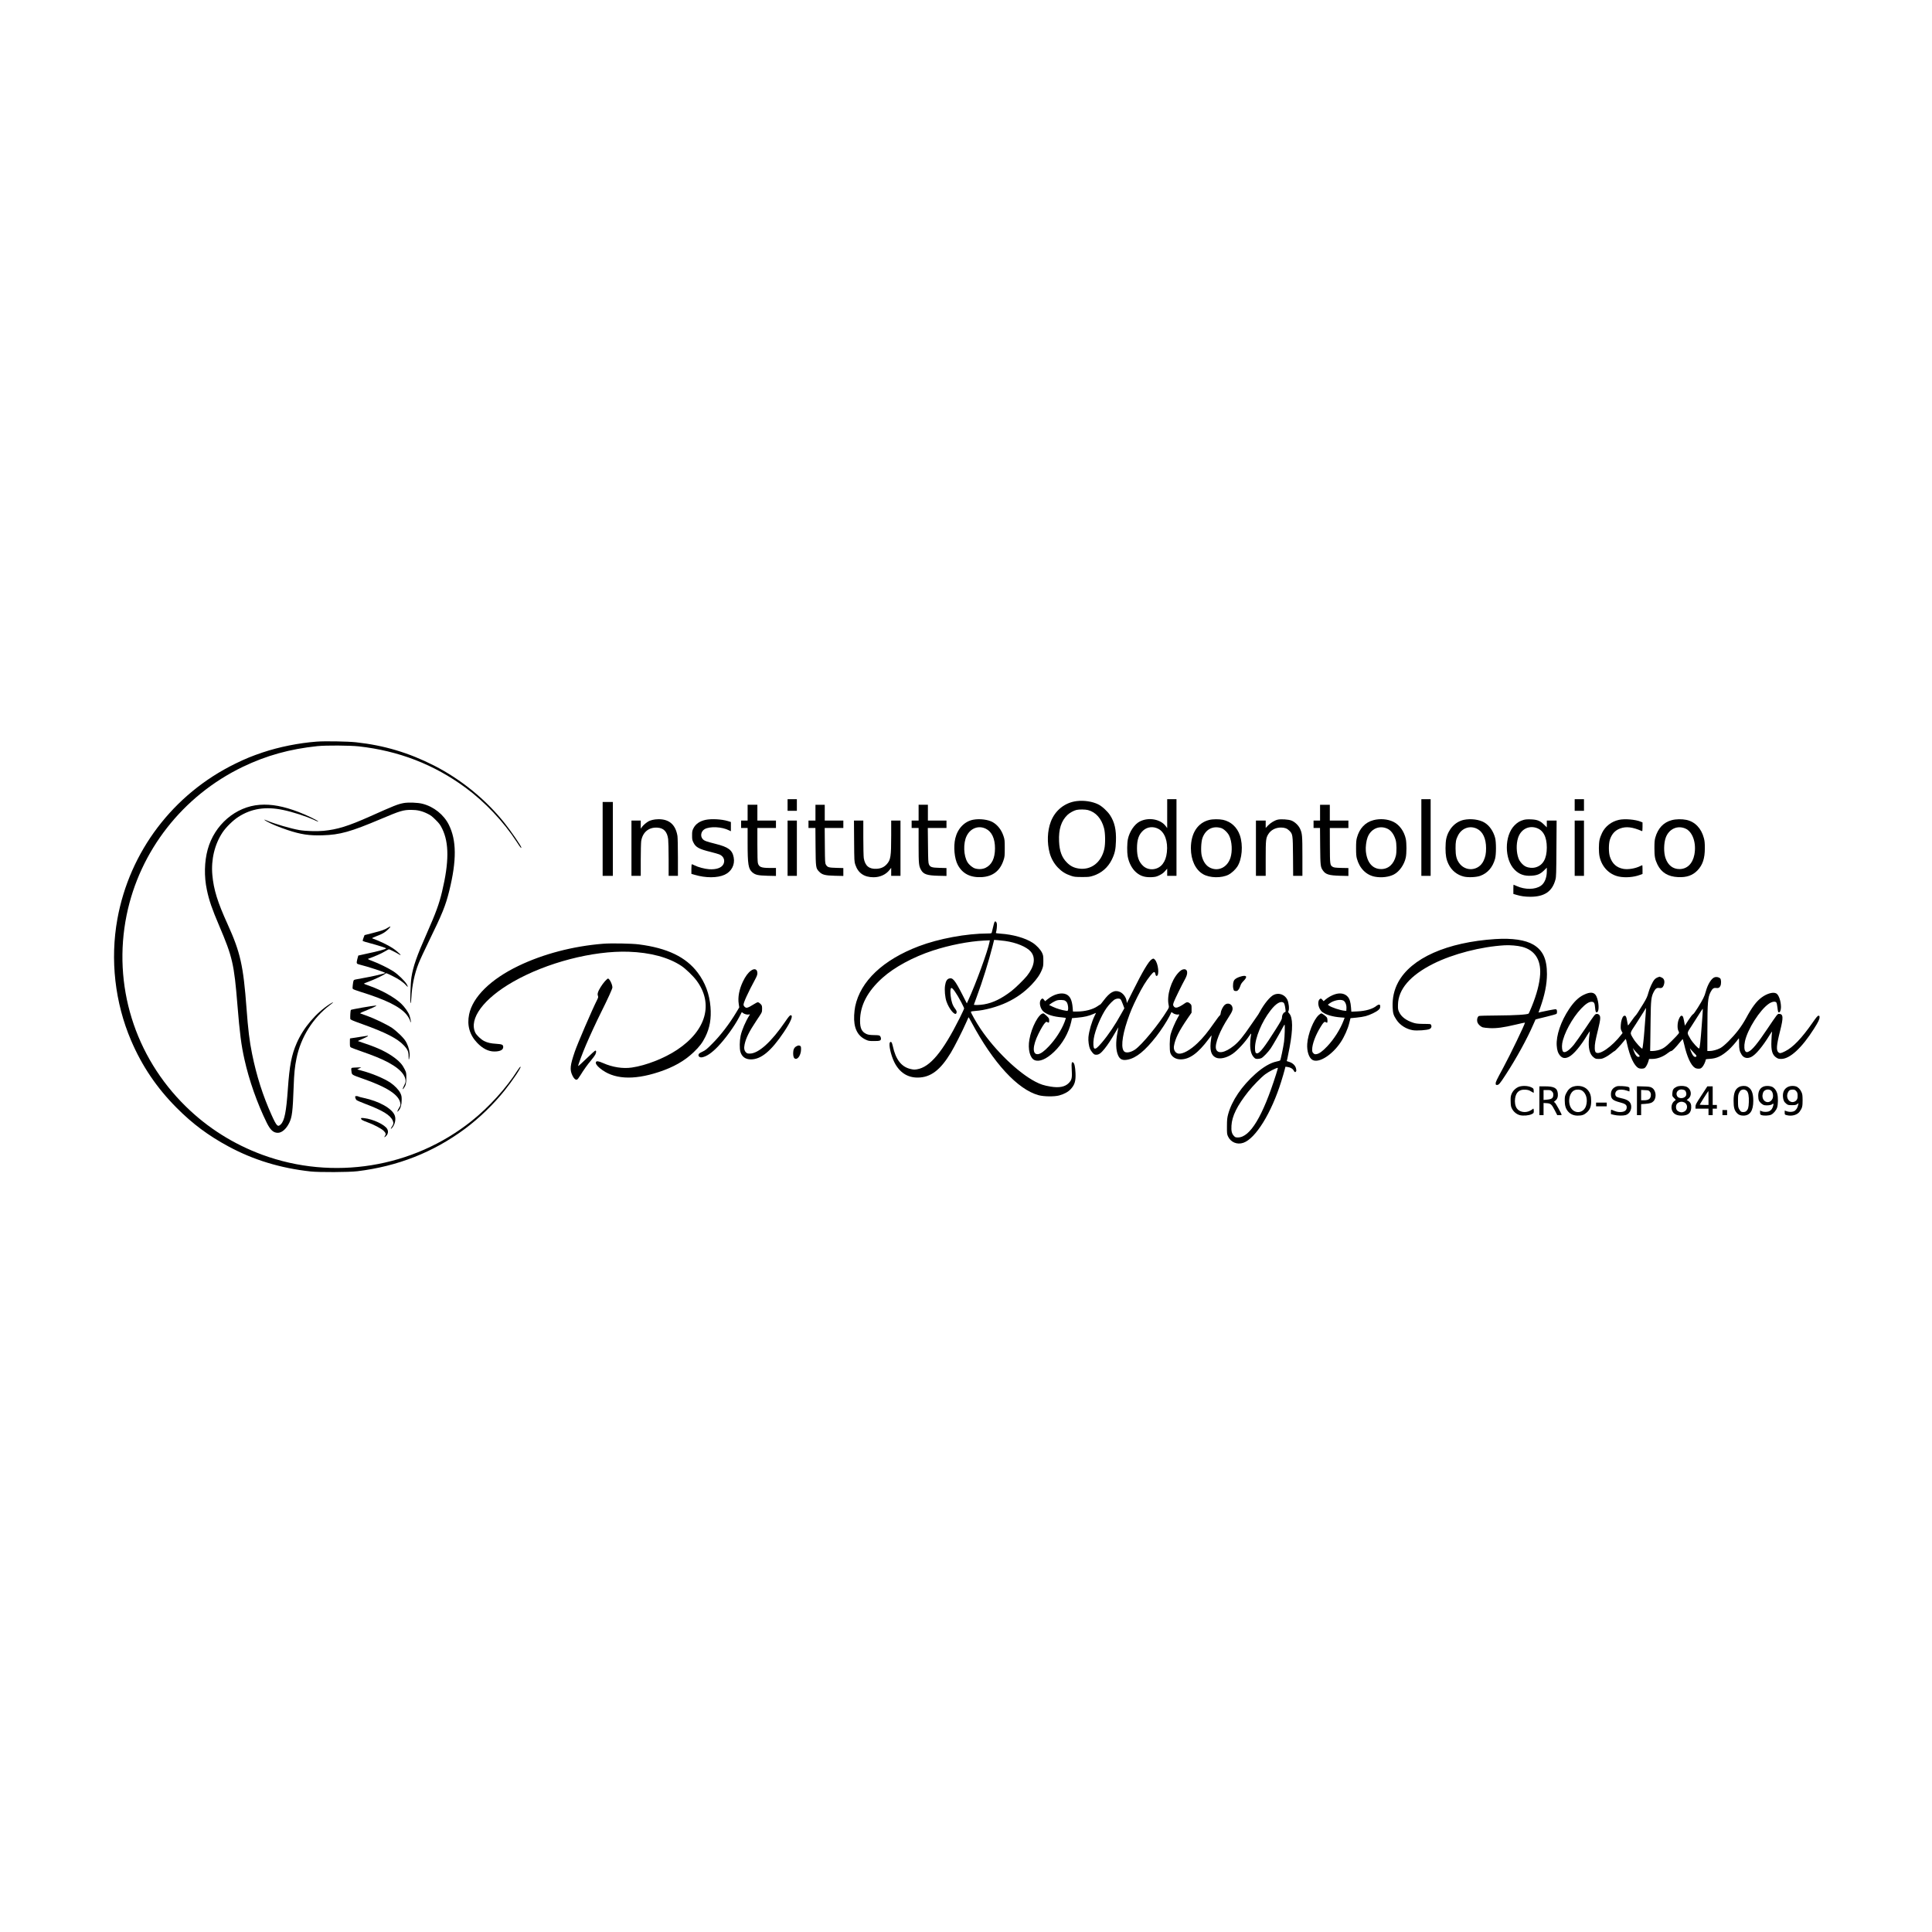 <?xml version="1.0" encoding="UTF-8" standalone="yes"?>
<svg version="1.0" xmlns="http://www.w3.org/2000/svg" width="1100mm" height="1100mm" viewBox="0 0 4158 4158" preserveAspectRatio="xMidYMid meet">
  <g transform="translate(0,4158) scale(0.1,-0.1)" fill="#000000" stroke="none">
    <path d="M6815 25619 c-388 -30 -804 -113 -1163 -233 -225 -76 -371 -135 -587
-241 -1338 -654 -2276 -1891 -2539 -3345 -158 -874 -53 -1797 295 -2613 235
-550 553 -1020 979 -1448 344 -346 682 -598 1114 -831 540 -292 1121 -469
1771 -540 187 -20 821 -17 1005 5 869 106 1635 407 2315 912 307 228 617 527
857 828 172 214 357 492 341 508 -6 6 -29 -21 -66 -78 -240 -379 -610 -787
-988 -1089 -1263 -1008 -2982 -1286 -4503 -727 -621 229 -1174 577 -1645 1038
-1105 1080 -1581 2619 -1276 4121 282 1384 1210 2569 2500 3190 508 244 1008
383 1605 446 185 19 695 16 890 -5 862 -96 1617 -388 2300 -890 416 -306 819
-732 1100 -1165 79 -122 100 -147 100 -122 0 28 -225 357 -358 523 -406 510
-939 944 -1521 1241 -545 277 -1074 435 -1681 501 -173 19 -673 28 -845 14z"/>
    <path d="M16950 24255 l0 -125 100 0 100 0 0 125 0 125 -100 0 -100 0 0 -125z"/>
    <path d="M25120 24068 l0 -311 -29 40 c-111 153 -370 201 -561 103 -114 -58
-222 -218 -256 -380 -18 -89 -20 -279 -4 -370 25 -138 91 -264 178 -341 95
-84 192 -114 339 -107 82 5 103 10 168 42 52 26 88 52 119 89 l46 52 0 -78 0
-77 100 0 100 0 0 825 0 825 -100 0 -100 0 0 -312z m-192 -325 c139 -71 212
-272 185 -506 -13 -111 -40 -185 -91 -252 -101 -133 -302 -152 -421 -40 -93
87 -131 197 -131 380 0 185 39 296 133 381 89 80 214 94 325 37z"/>
    <path d="M30590 23555 l0 -825 100 0 100 0 0 825 0 825 -100 0 -100 0 0 -825z"/>
    <path d="M33890 24255 l0 -125 100 0 100 0 0 125 0 125 -100 0 -100 0 0 -125z"/>
    <path d="M23172 24339 c-254 -31 -465 -199 -557 -444 -75 -197 -84 -454 -24
-674 31 -115 93 -225 175 -311 83 -87 166 -139 279 -177 73 -25 94 -27 240
-28 151 0 165 2 249 29 173 57 309 175 392 341 66 134 86 221 91 405 8 243
-29 405 -127 556 -57 86 -172 192 -253 232 -127 63 -309 91 -465 71z m244
-193 c168 -45 290 -182 345 -391 28 -105 31 -332 6 -445 -65 -293 -288 -463
-553 -422 -104 16 -177 53 -252 128 -110 110 -161 248 -169 459 -11 258 46
436 179 565 47 45 136 95 196 109 58 14 192 12 248 -3z"/>
    <path d="M12970 23525 l0 -795 110 0 110 0 0 795 0 795 -110 0 -110 0 0 -795z"/>
    <path d="M8683 24296 c-124 -24 -195 -52 -714 -284 -473 -211 -706 -284 -1007
-313 -141 -14 -390 -6 -517 16 -191 33 -541 136 -698 204 -77 33 -78 24 -2
-19 97 -55 251 -118 445 -184 282 -94 463 -122 754 -113 373 11 601 75 1256
352 413 175 479 195 651 195 130 0 230 -23 349 -82 69 -33 102 -59 176 -133
80 -79 98 -104 143 -195 147 -303 146 -719 -5 -1350 -63 -264 -133 -456 -329
-900 -215 -485 -294 -711 -330 -943 -19 -120 -33 -557 -18 -557 6 0 13 51 16
118 13 254 69 521 157 739 28 72 126 283 217 469 298 611 361 767 443 1096
160 650 157 1084 -11 1419 -108 216 -323 388 -564 450 -103 27 -310 34 -412
15z"/>
    <path d="M5590 24259 c-518 -38 -974 -429 -1120 -961 -72 -262 -79 -582 -18
-868 48 -229 109 -407 265 -773 287 -675 321 -820 393 -1707 49 -604 82 -863
151 -1170 100 -451 275 -947 480 -1364 78 -157 143 -216 239 -216 86 0 181 83
245 214 61 125 76 247 95 776 10 291 24 428 61 611 91 453 353 872 719 1148
90 67 91 81 2 25 -298 -190 -571 -510 -715 -840 -113 -258 -156 -483 -192
-994 -34 -486 -72 -679 -151 -757 -65 -66 -90 -41 -197 195 -188 416 -326 847
-422 1322 -55 268 -86 524 -120 985 -68 914 -132 1198 -406 1803 -217 477
-301 747 -329 1061 -30 331 50 662 220 917 75 112 225 259 340 333 279 180
586 228 960 150 205 -42 505 -139 668 -215 50 -23 92 -40 92 -36 0 19 -245
138 -422 206 -327 125 -587 173 -838 155z"/>
    <path d="M16090 24090 l0 -170 -70 0 -70 0 0 -80 0 -80 70 0 70 0 0 -322 c0
-463 16 -558 101 -632 66 -56 121 -68 327 -74 l182 -4 0 86 0 86 -126 0 c-192
0 -240 19 -263 105 -7 25 -11 171 -11 398 l0 357 200 0 200 0 0 80 0 80 -200
0 -200 0 0 170 0 170 -105 0 -105 0 0 -170z"/>
    <path d="M17550 24090 l0 -170 -75 0 -75 0 0 -80 0 -80 74 0 75 0 3 -402 c4
-452 6 -464 77 -537 64 -67 127 -84 339 -89 l182 -4 0 85 0 85 -147 4 c-167 4
-195 12 -227 68 -20 33 -21 53 -24 413 l-3 377 200 0 201 0 0 80 0 80 -200 0
-200 0 0 170 0 170 -100 0 -100 0 0 -170z"/>
    <path d="M19770 24090 l0 -170 -75 0 -75 0 0 -80 0 -80 75 0 75 0 0 -372 c0
-399 5 -445 51 -528 52 -95 130 -122 372 -128 l177 -4 0 85 0 85 -147 4 c-170
4 -204 16 -231 76 -14 32 -17 91 -20 410 l-4 372 201 0 201 0 0 80 0 80 -200
0 -200 0 0 170 0 170 -100 0 -100 0 0 -170z"/>
    <path d="M28410 24090 l0 -170 -70 0 -70 0 0 -80 0 -80 69 0 70 0 3 -392 c4
-421 7 -447 59 -522 58 -85 131 -107 367 -114 l182 -4 0 85 0 85 -152 3 c-131
4 -158 7 -187 24 -57 34 -59 49 -60 463 l-1 372 200 0 200 0 0 80 0 80 -200 0
-200 0 0 170 0 170 -105 0 -105 0 0 -170z"/>
    <path d="M14042 23934 c-29 -7 -63 -19 -75 -25 -50 -26 -118 -83 -146 -121
l-31 -42 0 87 0 87 -100 0 -100 0 0 -595 0 -595 100 0 100 0 0 343 c0 188 5
371 10 407 30 188 161 298 344 288 140 -7 215 -86 236 -248 5 -41 10 -236 10
-432 l0 -358 100 0 100 0 0 398 c0 222 -5 425 -10 460 -40 243 -176 363 -410
361 -41 0 -99 -7 -128 -15z"/>
    <path d="M15185 23935 c-127 -27 -216 -90 -262 -183 -25 -50 -28 -68 -28 -152
0 -84 3 -102 29 -153 50 -102 121 -141 371 -202 79 -20 164 -44 188 -54 89
-38 125 -122 89 -204 -37 -83 -153 -125 -313 -114 -94 7 -234 44 -309 82 -27
14 -54 25 -60 25 -6 0 -10 -39 -10 -104 l0 -103 73 -21 c236 -70 488 -69 642
2 147 67 225 214 196 370 -30 163 -114 226 -396 296 -195 49 -236 64 -270 100
-59 62 -39 169 39 215 112 65 374 53 527 -26 l39 -19 0 99 0 100 -64 20 c-132
41 -358 53 -481 26z"/>
    <path d="M20945 23938 c-186 -35 -334 -188 -385 -399 -43 -182 -20 -436 53
-573 101 -190 273 -277 517 -263 236 14 392 134 467 362 25 75 27 92 27 260 0
169 -2 185 -27 262 -44 132 -124 235 -229 297 -97 57 -283 81 -423 54z m272
-194 c128 -62 198 -213 197 -424 -1 -212 -68 -351 -201 -416 -64 -32 -149 -37
-226 -15 -53 15 -127 75 -163 132 -88 140 -97 414 -19 570 83 166 255 230 412
153z"/>
    <path d="M26027 23934 c-250 -60 -397 -285 -397 -609 0 -253 98 -463 261 -558
143 -84 398 -89 551 -11 62 32 147 110 188 174 102 159 127 459 55 671 -60
176 -193 298 -364 335 -83 17 -218 17 -294 -2z m254 -175 c58 -18 142 -97 174
-166 60 -125 71 -332 27 -472 -65 -203 -252 -299 -428 -221 -92 40 -157 128
-190 260 -23 92 -15 301 15 385 67 186 221 268 402 214z"/>
    <path d="M27496 23939 c-66 -16 -153 -69 -206 -125 l-50 -53 0 80 0 79 -105 0
-105 0 0 -595 0 -595 105 0 105 0 0 373 c0 406 4 439 57 526 55 88 156 141
271 141 80 0 131 -19 178 -65 77 -77 78 -85 82 -557 l3 -418 100 0 99 0 0 423
c0 450 -4 491 -52 594 -33 71 -112 145 -183 173 -68 26 -231 36 -299 19z"/>
    <path d="M29560 23929 c-178 -46 -303 -178 -357 -379 -14 -49 -18 -103 -18
-225 0 -122 4 -176 18 -225 57 -210 203 -355 391 -389 140 -26 302 -6 407 50
118 63 222 212 254 364 19 92 19 309 0 400 -35 165 -139 307 -269 369 -123 59
-284 72 -426 35z m291 -180 c84 -36 148 -121 185 -244 23 -75 25 -265 5 -345
-45 -180 -161 -284 -316 -284 -187 0 -307 142 -330 389 -8 85 9 218 37 292 68
183 248 265 419 192z"/>
    <path d="M31503 23935 c-186 -41 -333 -200 -378 -410 -9 -42 -15 -122 -15
-200 0 -153 16 -241 63 -340 66 -139 186 -236 333 -271 93 -22 265 -14 348 15
161 57 273 186 323 371 25 92 25 358 0 450 -39 143 -123 264 -229 327 -109 66
-296 90 -445 58z m284 -191 c126 -61 196 -211 196 -419 0 -115 -14 -185 -54
-271 -103 -220 -392 -243 -529 -43 -55 81 -73 156 -74 309 0 143 8 189 51 275
79 161 254 225 410 149z"/>
    <path d="M32793 23935 c-82 -23 -132 -53 -196 -116 -224 -224 -223 -735 2
-959 98 -98 207 -137 361 -127 122 7 189 35 267 111 l63 62 0 -81 c0 -136 -49
-254 -128 -308 -123 -86 -340 -88 -521 -6 -35 16 -65 29 -67 29 -2 0 -4 -45
-4 -100 l0 -99 68 -20 c97 -29 183 -41 302 -41 301 1 469 116 536 371 16 56
18 137 21 667 l4 602 -105 0 -106 0 0 -73 0 -73 -63 62 c-83 81 -145 105 -282
110 -68 3 -117 -1 -152 -11z m265 -170 c152 -46 232 -191 232 -425 0 -237 -80
-380 -237 -426 -69 -20 -153 -14 -218 17 -59 28 -129 106 -154 175 -47 125
-52 305 -11 437 56 181 217 273 388 222z"/>
    <path d="M34841 23935 c-161 -36 -292 -138 -361 -279 -22 -44 -47 -112 -55
-151 -19 -91 -19 -265 0 -357 47 -223 206 -389 414 -433 138 -29 322 -15 454
35 l57 21 0 95 c0 52 -2 94 -5 94 -3 0 -22 -8 -43 -19 -105 -53 -260 -79 -363
-61 -148 27 -242 112 -291 263 -29 89 -29 276 0 366 39 121 111 200 218 240
130 49 270 33 472 -56 9 -4 12 18 12 91 l0 96 -36 15 c-117 49 -349 68 -473
40z"/>
    <path d="M35980 23929 c-178 -46 -300 -176 -356 -379 -14 -50 -18 -102 -18
-225 0 -177 12 -241 65 -351 85 -173 228 -261 444 -271 186 -9 313 36 419 146
111 117 157 257 157 476 0 108 -4 158 -20 216 -55 212 -192 355 -378 394 -95
20 -223 18 -313 -6z m291 -180 c158 -68 242 -312 195 -562 -38 -196 -157 -311
-321 -311 -141 0 -246 82 -299 233 -43 119 -40 326 5 447 69 184 248 266 420
193z"/>
    <path d="M16950 23325 l0 -595 100 0 100 0 0 595 0 595 -100 0 -100 0 0 -595z"/>
    <path d="M18382 23478 c3 -425 4 -446 26 -508 61 -181 190 -270 393 -270 139
0 266 58 343 157 l36 46 0 -86 0 -87 100 0 100 0 0 595 0 595 -100 0 -100 0 0
-322 c0 -453 -11 -524 -96 -618 -56 -62 -123 -92 -215 -98 -164 -10 -251 63
-279 229 -5 36 -10 229 -10 437 l0 372 -101 0 -100 0 3 -442z"/>
    <path d="M33890 23325 l0 -595 100 0 100 0 0 595 0 595 -100 0 -100 0 0 -595z"/>
    <path d="M21402 21733 c-5 -10 -19 -61 -31 -113 -12 -52 -24 -103 -27 -112 -5
-15 -18 -18 -82 -18 -462 -1 -1058 -111 -1489 -275 -770 -293 -1254 -752
-1368 -1295 -9 -41 -19 -127 -22 -190 -13 -267 67 -439 244 -523 64 -30 74
-32 184 -32 128 0 149 8 149 55 0 15 -8 37 -17 49 -16 20 -29 22 -133 24 -93
2 -124 7 -163 24 -100 46 -137 121 -137 284 0 328 158 632 480 922 255 230
661 450 1085 589 361 118 771 198 1097 215 l131 6 -7 -38 c-36 -190 -291 -889
-456 -1249 l-32 -70 -97 190 c-160 313 -207 370 -287 344 -46 -15 -71 -62 -85
-153 -14 -94 0 -253 31 -341 57 -166 188 -319 214 -250 12 31 6 50 -33 102
-49 65 -78 150 -91 271 -10 94 -6 156 12 167 25 15 110 -106 217 -307 33 -64
61 -123 61 -132 0 -9 -45 -105 -99 -214 -363 -723 -634 -1048 -914 -1096 -56
-9 -78 -8 -142 7 -195 46 -317 203 -379 488 -19 87 -39 114 -63 83 -31 -42 20
-273 93 -422 109 -221 283 -336 507 -334 276 2 484 159 712 536 76 126 248
464 325 640 29 66 54 121 55 123 2 2 29 -45 61 -105 471 -881 997 -1452 1449
-1574 110 -30 337 -33 440 -5 103 27 193 76 247 134 89 95 113 177 105 351 -6
131 -24 209 -50 225 -32 20 -39 -9 -32 -129 13 -203 4 -247 -65 -316 -81 -81
-207 -105 -391 -74 -140 23 -217 48 -327 106 -369 192 -862 668 -1177 1134
-93 138 -215 354 -209 370 3 8 39 14 97 18 200 13 474 88 679 185 207 98 373
217 529 379 111 116 180 215 223 322 28 70 31 86 31 191 0 104 -3 120 -27 173
-33 70 -119 162 -203 217 -158 103 -426 179 -690 196 -76 5 -105 10 -101 19
16 42 28 165 20 200 -11 44 -37 58 -52 28z m228 -404 c243 -34 467 -127 555
-231 109 -129 79 -317 -85 -523 -60 -75 -255 -266 -335 -326 -213 -163 -395
-251 -584 -284 -89 -16 -221 -20 -221 -7 0 4 29 84 64 177 116 309 256 759
338 1084 l33 133 80 -6 c44 -4 114 -11 155 -17z"/>
    <path d="M8347 21614 c-61 -40 -132 -65 -321 -113 l-180 -46 -23 -60 c-13 -32
-19 -63 -15 -67 5 -5 76 -27 158 -48 173 -46 344 -101 344 -111 0 -16 -182
-65 -420 -114 -96 -20 -176 -38 -179 -40 -2 -2 -12 -39 -22 -81 -21 -90 -18
-97 49 -113 175 -43 552 -166 552 -180 0 -12 -277 -77 -450 -106 -85 -15 -172
-31 -192 -36 -42 -11 -42 -12 -56 -122 -7 -54 -6 -72 5 -82 7 -8 80 -35 161
-60 548 -170 850 -320 991 -490 42 -51 81 -123 81 -150 0 -8 4 -15 9 -15 10 0
-3 76 -25 143 -24 71 -104 185 -182 259 -142 134 -412 285 -676 379 -69 24
-126 46 -126 49 0 3 48 23 108 45 115 41 331 145 357 171 15 15 27 11 148 -49
137 -67 239 -137 295 -202 18 -20 36 -35 38 -32 3 3 -7 27 -22 54 -41 71 -187
213 -286 277 -104 68 -314 171 -458 225 -80 30 -100 41 -85 47 140 50 284 113
351 154 46 27 88 50 94 50 13 0 161 -74 212 -106 104 -66 -17 55 -130 130
-104 68 -284 155 -437 210 -15 6 4 16 84 47 128 48 181 78 249 142 71 68 71
88 -1 41z"/>
    <path d="M32185 21370 c-1044 -68 -1814 -410 -2094 -930 -88 -164 -127 -340
-119 -538 6 -133 17 -171 84 -272 74 -112 205 -196 346 -221 89 -16 317 0 366
25 36 18 49 54 32 85 -13 25 1 23 -175 25 -114 2 -153 7 -210 25 -153 50 -256
127 -303 229 -24 51 -27 68 -25 157 5 334 263 634 759 883 424 212 1024 368
1539 398 118 6 271 -7 370 -32 273 -70 409 -275 392 -589 -12 -198 -73 -434
-184 -705 -31 -74 -59 -139 -63 -143 -21 -23 -297 -40 -671 -42 -212 -1 -392
-6 -401 -11 -38 -22 -50 -101 -24 -152 20 -38 65 -77 106 -92 19 -6 87 -14
150 -17 149 -7 296 13 558 75 111 27 202 46 202 44 0 -35 -318 -694 -471 -977
-144 -266 -159 -298 -159 -332 0 -29 3 -33 28 -33 39 0 62 27 184 215 231 354
463 776 599 1090 23 55 44 102 46 104 1 2 102 28 224 57 122 29 226 59 230 66
10 15 12 60 3 82 -3 9 -16 16 -29 16 -20 0 -270 -48 -337 -65 l-27 -7 35 98
c100 280 146 509 147 729 0 324 -87 513 -293 635 -171 101 -455 143 -815 120z"/>
    <path d="M12980 21269 c-649 -52 -1289 -220 -1825 -478 -596 -287 -982 -668
-1059 -1043 -48 -234 10 -440 173 -611 119 -125 243 -187 370 -187 123 0 191
34 191 95 0 51 -22 62 -145 70 -125 8 -194 24 -267 61 -66 33 -161 124 -188
178 -144 299 177 733 810 1095 723 414 1724 674 2490 648 466 -16 857 -121
1133 -304 90 -59 251 -214 324 -311 375 -498 216 -1076 -412 -1494 -276 -184
-671 -339 -975 -383 -192 -29 -419 6 -621 96 -101 44 -144 50 -154 19 -10 -30
20 -75 85 -129 285 -238 710 -266 1265 -84 320 105 557 240 753 427 128 123
188 202 252 331 97 197 131 394 111 645 -23 279 -114 524 -276 738 -253 336
-655 529 -1265 607 -150 20 -603 28 -770 14z"/>
    <path d="M24784 20931 c-62 -38 -193 -258 -398 -670 l-134 -268 -6 45 c-11 81
-75 166 -148 196 -112 47 -212 -7 -346 -186 -36 -48 -69 -88 -74 -88 -4 0 -29
-15 -55 -34 -101 -71 -273 -116 -443 -116 l-88 0 -6 78 c-14 168 -55 254 -140
293 -102 46 -267 3 -399 -105 l-55 -44 -21 29 c-27 36 -44 37 -70 3 -45 -57
-13 -197 59 -257 79 -67 213 -108 397 -123 46 -4 83 -11 83 -16 0 -5 -14 -43
-30 -86 -68 -175 -194 -370 -336 -520 -98 -105 -176 -161 -232 -169 -127 -17
-124 174 8 438 65 131 117 214 150 244 17 16 25 17 40 7 33 -20 40 -14 40 35
0 44 -4 50 -55 100 -30 29 -62 53 -71 53 -96 0 -254 -297 -300 -564 -37 -207
13 -401 112 -442 103 -43 253 20 418 177 183 174 317 410 371 650 l16 76 128
12 c136 12 234 35 327 76 31 14 58 25 60 25 3 0 -9 -26 -25 -57 -63 -125 -123
-330 -136 -463 -7 -79 9 -197 34 -255 10 -23 36 -61 56 -84 32 -35 43 -41 79
-41 56 0 99 31 177 127 72 90 140 193 233 354 36 62 66 111 66 109 0 -3 -9
-50 -19 -105 -42 -214 -37 -391 14 -502 39 -86 98 -111 209 -88 182 37 370
191 610 498 102 130 230 328 283 433 l46 93 25 -19 c32 -26 94 -42 126 -34 24
6 24 3 -19 -72 -54 -95 -127 -265 -151 -354 -23 -81 -27 -344 -6 -401 30 -85
116 -139 222 -139 192 0 376 134 602 437 34 46 63 82 64 80 0 -1 -5 -40 -12
-87 -33 -218 -4 -336 96 -388 86 -45 234 -14 366 76 103 70 267 247 362 390
19 29 37 50 39 48 3 -2 -1 -31 -8 -63 -7 -32 -13 -107 -13 -168 -1 -131 25
-224 79 -280 28 -30 39 -35 80 -35 26 0 62 7 81 16 41 20 148 131 203 212 46
68 214 360 261 453 17 33 33 59 36 56 11 -11 3 -261 -11 -368 -18 -129 -73
-390 -84 -402 -5 -5 -39 -15 -77 -23 -134 -28 -288 -118 -455 -266 -298 -266
-508 -577 -587 -868 -22 -83 -25 -116 -26 -260 -1 -152 1 -169 22 -216 58
-128 197 -186 332 -139 264 93 604 644 813 1315 30 96 63 208 73 249 l19 73
41 -5 c63 -7 116 -37 136 -77 20 -39 35 -44 52 -18 7 12 7 30 -2 65 -16 63
-71 115 -144 138 l-55 18 14 56 c7 31 28 137 47 236 75 396 72 650 -9 735 -23
25 -25 31 -15 51 22 40 7 180 -26 247 -55 108 -183 153 -290 101 -80 -38 -206
-191 -300 -364 -21 -38 -43 -75 -50 -82 -6 -6 -70 -99 -142 -205 -166 -245
-260 -359 -364 -443 -194 -156 -355 -185 -387 -70 -30 108 85 399 267 676 88
135 102 174 82 233 -21 65 -104 87 -157 42 -41 -34 -83 -116 -90 -175 -3 -28
-11 -51 -18 -53 -8 -2 -62 -73 -122 -159 -148 -212 -243 -328 -362 -441 -155
-149 -319 -239 -409 -224 -68 11 -110 83 -96 164 27 161 107 321 293 592 l86
125 0 83 c0 82 -1 84 -33 113 -41 37 -74 37 -121 0 -20 -16 -64 -43 -98 -61
-71 -37 -109 -35 -135 7 -14 24 -14 30 4 85 20 57 169 363 248 506 61 111 51
202 -21 202 -42 0 -78 -21 -130 -77 -154 -166 -252 -489 -208 -692 10 -49 10
-53 -27 -113 -183 -302 -548 -746 -696 -847 -82 -55 -171 -76 -219 -51 -90 49
-69 312 55 679 66 192 111 298 217 511 105 208 178 328 277 453 73 90 94 97
108 35 5 -27 15 -43 24 -43 68 0 39 276 -36 352 -28 28 -31 28 -70 4z m-671
-854 c10 -7 33 -54 51 -105 l34 -92 -66 -117 c-132 -240 -276 -453 -419 -622
-98 -114 -133 -142 -161 -125 -22 14 -28 111 -12 214 28 180 159 493 275 656
62 87 145 170 187 189 41 18 89 19 111 2z m-1193 -32 c16 -9 37 -29 45 -46 19
-36 30 -117 21 -153 -5 -22 -10 -24 -44 -19 -89 13 -203 47 -280 84 l-84 40
34 26 c38 29 102 63 138 74 44 13 139 10 170 -6z m4707 -47 c15 -12 29 -63 38
-140 7 -52 5 -57 -15 -63 -32 -10 -60 -63 -60 -113 0 -38 -16 -68 -137 -260
-232 -369 -343 -512 -397 -512 -35 0 -46 26 -46 114 0 218 145 567 336 812
118 152 220 210 281 162z m-164 -1540 c-287 -906 -560 -1358 -821 -1358 -49 0
-58 3 -87 34 -45 48 -59 107 -52 219 11 206 122 430 360 731 101 127 282 313
367 376 79 59 227 134 271 139 4 1 -13 -63 -38 -141z"/>
    <path d="M16162 20690 c-61 -44 -120 -123 -173 -235 -81 -170 -113 -338 -90
-483 l11 -73 -64 -107 c-152 -253 -334 -490 -516 -673 -118 -119 -145 -141
-212 -173 -62 -29 -79 -42 -84 -63 -10 -38 27 -67 76 -58 96 17 209 94 341
232 159 166 354 435 456 630 l58 111 24 -19 c31 -25 94 -41 128 -33 27 7 27 7
12 -17 -80 -124 -165 -321 -190 -443 -23 -113 -25 -272 -4 -344 32 -107 110
-162 227 -162 219 1 435 180 709 589 151 226 206 361 146 361 -18 0 -42 -27
-114 -132 -302 -443 -577 -691 -765 -693 -49 0 -61 4 -83 26 -38 37 -47 90
-30 170 28 137 100 282 254 512 118 176 119 178 121 217 5 93 1 111 -34 146
-19 19 -44 34 -56 34 -12 0 -56 -23 -98 -50 -43 -28 -94 -56 -115 -62 -33 -10
-41 -9 -65 9 -15 11 -28 32 -30 46 -5 43 97 267 253 555 33 61 45 95 45 126 0
88 -60 113 -138 56z"/>
    <path d="M26710 20566 c-64 -17 -114 -43 -141 -72 -29 -31 -42 -126 -26 -192
11 -44 14 -47 48 -50 30 -3 41 2 62 28 15 17 33 54 42 83 11 38 30 66 71 108
88 89 64 129 -56 95z"/>
    <path d="M35675 20545 c-22 -8 -53 -29 -68 -47 -44 -51 -104 -184 -132 -287
-20 -76 -39 -119 -106 -230 -97 -160 -158 -253 -173 -263 -6 -3 -43 -52 -81
-107 -39 -55 -73 -101 -76 -101 -3 0 -11 36 -18 81 -18 119 -37 147 -78 121
-28 -18 -57 -107 -61 -193 -4 -73 -1 -91 17 -128 l22 -43 -24 -31 c-203 -264
-482 -457 -554 -384 -25 24 -28 126 -8 232 9 50 36 171 61 269 51 209 56 272
20 305 -17 16 -33 22 -57 19 -32 -3 -43 -18 -231 -298 -109 -162 -225 -327
-257 -366 -102 -123 -187 -179 -227 -150 -24 18 -34 99 -23 176 33 213 216
550 408 753 94 99 167 147 222 147 55 0 70 -24 78 -124 7 -89 16 -111 44 -100
49 18 39 223 -15 341 -43 93 -129 103 -273 33 -112 -54 -210 -149 -314 -304
-179 -269 -281 -569 -268 -786 7 -105 28 -167 75 -221 50 -56 107 -64 186 -25
101 50 255 232 403 480 31 50 53 80 49 66 -3 -13 -11 -77 -17 -140 -22 -212
11 -350 100 -417 38 -30 49 -33 110 -33 58 0 79 5 137 35 38 18 97 57 132 85
34 27 66 50 71 50 11 0 135 131 191 203 25 31 47 57 50 57 3 0 15 -48 28 -108
59 -271 152 -470 244 -518 36 -19 108 -18 136 2 26 18 65 91 81 152 l12 42 68
0 c111 0 235 47 339 129 28 23 60 41 70 41 21 0 97 77 186 188 32 40 61 71 63
68 2 -2 15 -53 29 -112 59 -263 145 -452 230 -504 19 -13 49 -20 79 -20 40 0
52 5 79 33 30 29 76 128 76 161 0 10 25 15 93 18 144 9 246 57 396 189 58 50
174 182 212 239 16 24 17 20 17 -95 0 -126 11 -173 54 -242 44 -73 123 -92
207 -51 97 47 245 224 401 479 44 71 51 79 46 49 -4 -19 -9 -100 -12 -180 -9
-213 18 -305 110 -364 32 -21 52 -26 102 -26 185 0 443 237 703 648 91 143
121 204 121 247 0 30 -3 35 -23 35 -18 0 -45 -31 -131 -155 -232 -332 -418
-526 -585 -609 -92 -46 -113 -50 -144 -26 -53 42 -45 153 34 464 75 297 69
366 -29 366 -26 0 -44 -23 -238 -312 -221 -330 -338 -472 -416 -503 -33 -13
-38 -13 -59 4 -30 24 -37 118 -15 218 54 259 325 684 518 813 66 44 133 55
158 25 7 -8 18 -59 24 -112 9 -78 14 -98 28 -101 26 -5 48 48 48 115 -1 123
-45 256 -97 290 -63 41 -203 4 -324 -87 -109 -81 -207 -213 -330 -442 -45 -83
-111 -186 -169 -260 -125 -163 -306 -343 -386 -385 -68 -36 -166 -63 -234 -63
l-45 0 1 457 c1 590 10 697 68 811 38 74 67 96 118 89 50 -7 73 4 93 43 22 43
20 142 -4 164 -28 25 -76 36 -115 25 -71 -20 -153 -150 -196 -314 -26 -98 -57
-160 -168 -339 -51 -83 -94 -141 -105 -144 -11 -3 -53 -57 -98 -125 l-77 -121
-7 40 c-23 127 -31 158 -47 168 -28 17 -50 -3 -77 -70 -32 -76 -36 -201 -8
-252 17 -32 17 -35 1 -60 -9 -15 -76 -86 -148 -157 -139 -138 -188 -171 -301
-200 -32 -8 -82 -15 -110 -15 l-51 0 3 163 c2 89 5 326 7 527 5 405 13 475 65
578 37 74 67 97 117 89 52 -9 79 6 98 52 33 84 16 151 -46 175 -21 9 -39 16
-41 16 -1 -1 -20 -7 -42 -15z m-260 -825 c-7 -91 -18 -237 -25 -325 -12 -170
-36 -374 -44 -383 -13 -12 -146 134 -190 208 -83 139 -87 111 51 321 66 101
142 221 169 266 26 45 49 81 50 80 1 -1 -4 -76 -11 -167z m1210 -201 c-26
-348 -42 -488 -55 -503 -14 -15 -143 126 -191 209 -78 137 -81 110 34 286 56
85 131 203 167 262 36 59 66 101 68 93 2 -8 -8 -164 -23 -347z m-168 -598 c55
-56 62 -67 49 -79 -20 -20 -51 -7 -76 33 -27 43 -76 171 -53 135 10 -14 45
-54 80 -89z m-1220 -9 c29 -29 53 -57 53 -62 0 -5 -9 -12 -21 -15 -36 -12 -80
45 -115 149 l-14 41 22 -30 c12 -16 45 -54 75 -83z"/>
    <path d="M13020 20463 c-63 -71 -134 -184 -150 -240 -10 -31 -10 -49 -2 -73
10 -27 8 -39 -17 -88 -112 -223 -421 -941 -481 -1117 -101 -297 -110 -385 -52
-509 32 -69 68 -102 101 -91 11 3 43 45 72 93 65 107 155 234 238 332 35 41
71 92 82 112 24 47 25 88 3 88 -9 0 -96 -77 -192 -172 -97 -94 -177 -167 -179
-161 -5 14 96 286 172 462 87 203 223 497 315 681 155 311 250 519 250 549 0
64 -63 191 -95 191 -7 0 -37 -26 -65 -57z"/>
    <path d="M28729 20181 c-66 -21 -149 -67 -203 -114 l-39 -34 -28 31 c-23 26
-31 29 -46 20 -74 -45 -44 -217 50 -288 74 -56 224 -100 390 -112 l86 -7 -23
-61 c-71 -189 -207 -402 -352 -555 -105 -110 -174 -160 -233 -168 -33 -5 -44
-1 -65 20 -22 22 -26 35 -26 80 0 117 74 314 185 492 57 93 80 113 105 97 11
-7 24 -12 30 -12 15 0 12 92 -4 113 -23 30 -100 87 -118 87 -10 0 -36 -16 -58
-37 -110 -99 -232 -405 -246 -618 -11 -162 38 -307 116 -348 137 -72 423 110
605 384 75 112 152 284 182 406 l28 110 126 12 c69 6 159 21 200 32 94 26 223
87 273 131 32 28 39 40 40 73 1 34 -2 40 -22 43 -13 2 -35 -7 -52 -21 -83 -71
-237 -116 -416 -124 l-131 -6 -7 91 c-9 116 -29 183 -69 229 -63 72 -163 91
-278 54z m181 -134 c41 -20 71 -92 68 -162 l-3 -60 -40 3 c-88 7 -284 72 -334
111 l-24 18 37 28 c85 65 230 95 296 62z"/>
    <path d="M7803 19896 c-133 -23 -247 -46 -252 -51 -8 -8 -17 -150 -12 -192 2
-18 36 -34 251 -111 511 -183 766 -314 902 -461 83 -89 103 -137 102 -241 -1
-88 9 -83 21 11 9 74 -16 186 -62 279 -29 59 -58 96 -137 176 -56 55 -137 124
-181 153 -112 74 -376 201 -530 256 -71 25 -138 49 -149 53 -13 6 12 20 101
55 65 26 150 63 188 81 66 33 68 34 35 34 -19 0 -144 -19 -277 -42z"/>
    <path d="M7720 19260 c-102 -16 -186 -29 -187 -29 -2 -1 -3 -41 -3 -90 0 -82
2 -90 23 -104 13 -8 111 -45 218 -82 107 -37 255 -91 329 -122 396 -160 612
-333 628 -502 3 -38 -3 -59 -32 -116 -34 -68 -39 -99 -9 -60 45 59 57 107 58
225 0 114 -1 117 -37 190 -46 94 -106 162 -208 239 -162 122 -352 215 -630
308 -91 31 -166 57 -168 58 -1 1 47 24 108 50 60 27 110 52 110 57 0 4 -3 7
-7 7 -5 -1 -91 -14 -193 -29z"/>
    <path d="M17140 19062 c-48 -25 -70 -73 -70 -149 0 -74 15 -111 48 -120 59
-14 121 90 122 204 0 52 -3 64 -19 73 -27 14 -41 13 -81 -8z"/>
    <path d="M7618 18603 c-65 -4 -64 -3 -52 -97 8 -57 14 -61 229 -136 546 -190
798 -356 822 -541 5 -31 0 -48 -25 -86 -16 -26 -33 -59 -37 -73 -6 -24 -5 -23
24 7 42 45 66 129 66 233 0 74 -4 93 -29 145 -34 70 -122 162 -214 224 -137
92 -400 202 -626 261 l-88 24 43 22 44 23 -50 -1 c-27 -1 -76 -3 -107 -5z"/>
    <path d="M32692 18192 c-71 -26 -136 -90 -163 -162 -17 -46 -20 -72 -17 -160
3 -94 7 -111 33 -159 36 -65 100 -115 168 -132 72 -17 192 -7 250 22 46 23 47
24 47 71 0 45 -11 61 -25 38 -4 -6 -30 -22 -58 -36 -101 -52 -229 -27 -284 54
-34 51 -48 134 -35 215 20 133 94 194 223 185 55 -4 80 -12 120 -37 28 -17 53
-31 55 -31 3 0 4 21 2 48 -3 45 -5 48 -52 71 -68 34 -189 39 -264 13z"/>
    <path d="M33860 18195 c-65 -21 -114 -66 -151 -141 -29 -59 -33 -74 -33 -157
0 -111 20 -177 71 -237 52 -60 120 -90 207 -90 93 0 139 16 196 67 70 63 94
124 95 243 0 116 -20 180 -76 244 -68 77 -194 106 -309 71z m191 -88 c88 -59
123 -193 84 -323 -41 -139 -197 -184 -296 -85 -109 109 -81 362 46 417 49 22
127 18 166 -9z"/>
    <path d="M34798 18201 c-84 -28 -128 -86 -128 -170 0 -101 38 -135 195 -176
111 -28 145 -53 145 -106 0 -68 -50 -103 -145 -102 -53 0 -83 8 -177 48 -16 6
-18 1 -18 -43 l0 -50 65 -16 c74 -18 192 -21 250 -5 81 23 134 113 120 206
-12 83 -74 129 -210 157 -43 9 -89 23 -102 31 -47 31 -37 112 18 140 40 21
130 18 196 -5 32 -11 59 -20 60 -20 2 0 3 20 3 45 0 42 -1 44 -37 55 -50 15
-201 22 -235 11z"/>
    <path d="M36085 18191 c-67 -31 -88 -62 -93 -136 -4 -65 -4 -65 37 -107 38
-37 40 -43 24 -51 -81 -46 -105 -166 -50 -249 35 -52 97 -78 187 -78 139 1
202 52 208 170 4 74 -16 117 -67 148 l-30 18 34 27 c94 75 58 233 -60 266 -60
17 -145 13 -190 -8z m175 -76 c22 -13 40 -70 31 -100 -21 -82 -165 -95 -200
-18 -36 78 35 153 125 133 18 -4 37 -11 44 -15z m-15 -259 c84 -36 85 -160 1
-200 -42 -20 -67 -20 -110 -2 -44 18 -66 52 -66 101 0 48 21 82 64 101 40 17
69 17 111 0z"/>
    <path d="M37430 18188 c-85 -43 -121 -132 -120 -298 0 -141 15 -199 66 -259
35 -42 79 -61 144 -61 144 0 214 105 214 320 0 167 -40 262 -128 304 -49 23
-123 20 -176 -6z m163 -85 c34 -31 50 -117 45 -242 -5 -121 -15 -157 -58 -196
-26 -23 -89 -26 -114 -5 -10 7 -27 32 -39 54 -19 36 -22 57 -22 171 0 119 2
134 25 180 20 39 33 52 60 61 38 13 72 5 103 -23z"/>
    <path d="M37968 18200 c-82 -25 -128 -97 -128 -203 0 -37 6 -82 14 -100 18
-44 78 -95 121 -103 57 -10 142 0 165 21 28 25 35 12 21 -37 -17 -58 -36 -85
-74 -108 -39 -24 -122 -27 -172 -6 l-35 15 0 -44 c0 -39 3 -44 31 -54 50 -17
158 -13 205 8 52 24 109 91 131 155 21 63 23 218 4 293 -17 70 -62 130 -114
154 -44 19 -121 24 -169 9z m150 -92 c40 -33 54 -126 27 -178 -66 -128 -227
-67 -213 82 3 27 14 62 25 76 36 49 114 58 161 20z"/>
    <path d="M38485 18191 c-81 -37 -121 -112 -113 -215 6 -75 26 -116 75 -153 33
-25 44 -28 119 -28 69 0 87 4 112 22 l30 22 -9 -41 c-12 -52 -31 -87 -63 -117
-34 -32 -116 -40 -180 -18 l-46 16 0 -44 c0 -42 1 -44 38 -54 110 -31 234 2
285 77 54 77 62 108 62 242 -1 108 -4 132 -24 176 -26 60 -72 107 -120 123
-50 16 -120 13 -166 -8z m170 -91 c23 -24 30 -41 33 -88 5 -72 -15 -116 -62
-139 -103 -49 -198 68 -151 185 22 54 48 72 105 72 38 0 51 -5 75 -30z"/>
    <path d="M33130 17890 l0 -310 45 0 45 0 0 131 0 131 65 -4 c88 -5 109 -23
175 -151 l55 -107 48 0 c26 0 47 3 47 6 0 19 -126 247 -145 262 l-23 18 33 27
c42 34 59 84 52 154 -12 117 -77 153 -279 153 l-118 0 0 -310z m271 201 c23
-24 29 -38 29 -73 -1 -72 -33 -96 -141 -105 l-69 -6 0 107 0 106 76 0 c70 0
78 -2 105 -29z"/>
    <path d="M35230 17891 l0 -311 45 0 45 0 0 119 0 118 90 6 c99 7 144 22 177
58 74 81 52 243 -41 292 -35 18 -61 22 -178 25 l-138 4 0 -311z m276 196 c16
-19 24 -40 24 -67 0 -84 -44 -120 -149 -120 l-61 0 0 111 0 111 81 -4 c74 -3
83 -6 105 -31z"/>
    <path d="M36618 18005 c-116 -177 -128 -199 -128 -240 l0 -45 140 0 140 0 0
-70 0 -70 45 0 45 0 0 70 0 70 45 0 45 0 0 40 0 40 -45 0 -45 0 0 200 0 200
-57 0 -58 0 -127 -195z m152 -55 l0 -150 -95 0 c-52 0 -95 3 -95 6 0 6 183
294 187 294 2 0 3 -67 3 -150z"/>
    <path d="M7646 17958 c4 -18 14 -41 24 -51 9 -10 97 -49 196 -86 371 -140 534
-240 586 -358 22 -51 19 -76 -17 -129 -34 -51 -31 -67 6 -24 60 71 84 182 55
262 -54 150 -336 309 -671 379 -60 13 -111 27 -113 31 -2 4 -19 8 -38 8 -32 0
-33 -1 -28 -32z"/>
    <path d="M34350 17810 l0 -40 115 0 115 0 0 40 0 40 -115 0 -115 0 0 -40z"/>
    <path d="M37070 17635 l0 -55 50 0 50 0 0 55 0 55 -50 0 -50 0 0 -55z"/>
    <path d="M7770 17507 c0 -23 31 -41 130 -77 140 -50 305 -137 355 -185 49 -48
56 -75 29 -113 -20 -29 -15 -35 11 -14 55 45 69 105 40 162 -49 94 -308 216
-500 236 -56 6 -65 4 -65 -9z"/>
  </g>
</svg>